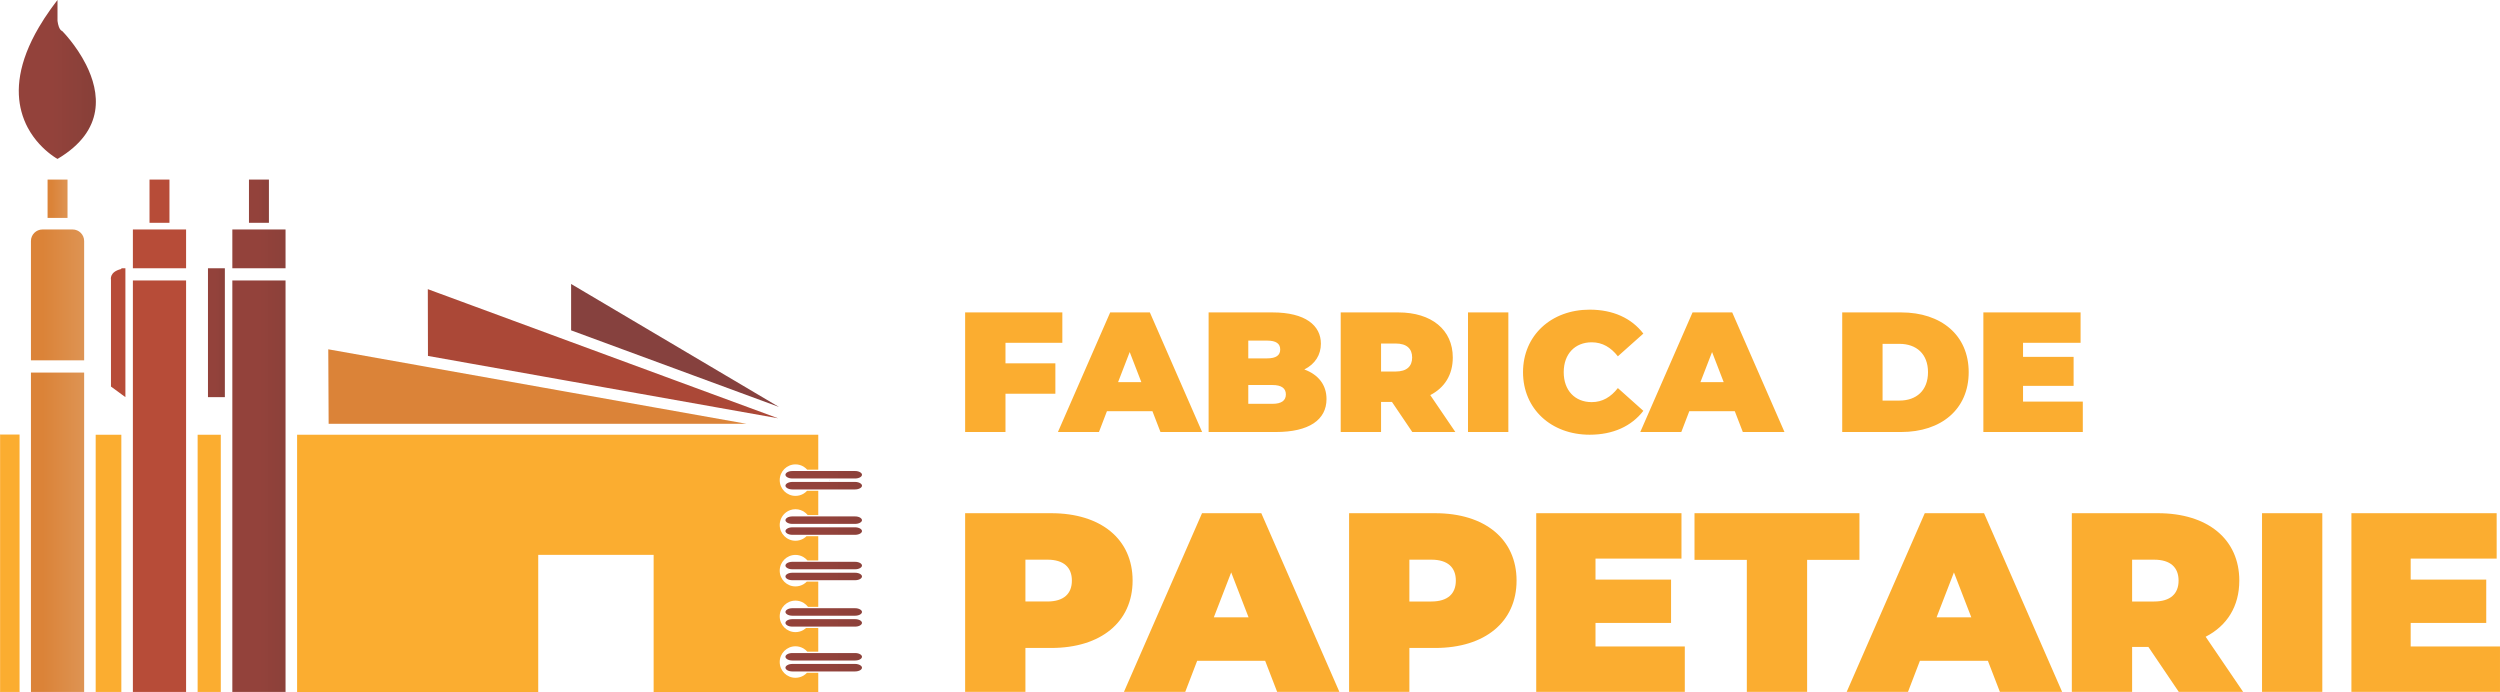 <?xml version="1.0" encoding="UTF-8"?>
<!DOCTYPE svg PUBLIC "-//W3C//DTD SVG 1.1//EN" "http://www.w3.org/Graphics/SVG/1.1/DTD/svg11.dtd">
<!-- Creator: CorelDRAW 2021 (64-Bit) -->
<svg xmlns="http://www.w3.org/2000/svg" xml:space="preserve" width="689.229mm" height="190.891mm" version="1.1" style="shape-rendering:geometricPrecision; text-rendering:geometricPrecision; image-rendering:optimizeQuality; fill-rule:evenodd; clip-rule:evenodd"
viewBox="0 0 2617.339 724.907"
 xmlns:xlink="http://www.w3.org/1999/xlink"
 xmlns:xodm="http://www.corel.com/coreldraw/odm/2003">
 <defs>
  <style type="text/css">
   <![CDATA[
    .str0 {stroke:#FBAD30;stroke-width:0.289;stroke-miterlimit:22.926}
    .fil0 {fill:#FBAD30}
    .fil38 {fill:#FBAD30;fill-rule:nonzero}
    .fil9 {fill:#86413E;fill-rule:nonzero}
    .fil7 {fill:#AB4837;fill-rule:nonzero}
    .fil5 {fill:#DB8338;fill-rule:nonzero}
    .fil12 {fill:url(#id0)}
    .fil34 {fill:url(#id1)}
    .fil6 {fill:url(#id2)}
    .fil30 {fill:url(#id3)}
    .fil36 {fill:url(#id4)}
    .fil1 {fill:url(#id5)}
    .fil2 {fill:url(#id6)}
    .fil3 {fill:url(#id7)}
    .fil4 {fill:url(#id8)}
    .fil8 {fill:url(#id9)}
    .fil29 {fill:url(#id10)}
    .fil27 {fill:url(#id11)}
    .fil31 {fill:url(#id12)}
    .fil32 {fill:url(#id13)}
    .fil28 {fill:url(#id14)}
    .fil15 {fill:url(#id15)}
    .fil14 {fill:url(#id16)}
    .fil19 {fill:url(#id17)}
    .fil22 {fill:url(#id18)}
    .fil16 {fill:url(#id19)}
    .fil20 {fill:url(#id20)}
    .fil18 {fill:url(#id21)}
    .fil21 {fill:url(#id22)}
    .fil17 {fill:url(#id23)}
    .fil13 {fill:url(#id24)}
    .fil23 {fill:url(#id25)}
    .fil35 {fill:url(#id26)}
    .fil10 {fill:url(#id27)}
    .fil11 {fill:url(#id28)}
    .fil25 {fill:url(#id29)}
    .fil37 {fill:url(#id30)}
    .fil33 {fill:url(#id31)}
    .fil24 {fill:url(#id32)}
    .fil26 {fill:url(#id33)}
   ]]>
  </style>
  <linearGradient id="id0" gradientUnits="userSpaceOnUse" x1="106.81" y1="723.516" x2="163.355" y2="723.516">
   <stop offset="0" style="stop-opacity:1; stop-color:#93423B"/>
   <stop offset="0.129" style="stop-opacity:1; stop-color:#93423B"/>
   <stop offset="0.949" style="stop-opacity:1; stop-color:#793D36"/>
   <stop offset="1" style="stop-opacity:1; stop-color:#793D36"/>
  </linearGradient>
  <linearGradient id="id1" gradientUnits="userSpaceOnUse" xlink:href="#id0" x1="264.879" y1="209.474" x2="309.858" y2="209.474">
  </linearGradient>
  <linearGradient id="id2" gradientUnits="userSpaceOnUse" xlink:href="#id0" x1="586.157" y1="276.3" x2="586.157" y2="276.3">
  </linearGradient>
  <linearGradient id="id3" gradientUnits="userSpaceOnUse" x1="160.785" y1="209.474" x2="205.764" y2="209.474">
   <stop offset="0" style="stop-opacity:1; stop-color:#B74C38"/>
   <stop offset="0.451" style="stop-opacity:1; stop-color:#B74C38"/>
   <stop offset="0.929" style="stop-opacity:1; stop-color:#AB4837"/>
   <stop offset="1" style="stop-opacity:1; stop-color:#AB4837"/>
  </linearGradient>
  <linearGradient id="id4" gradientUnits="userSpaceOnUse" xlink:href="#id0" x1="221.185" y1="348.265" x2="258.454" y2="348.265">
  </linearGradient>
  <linearGradient id="id5" gradientUnits="userSpaceOnUse" xlink:href="#id0" x1="867.596" y1="550.027" x2="867.596" y2="550.027">
  </linearGradient>
  <linearGradient id="id6" gradientUnits="userSpaceOnUse" xlink:href="#id0" x1="867.596" y1="645.126" x2="867.596" y2="645.126">
  </linearGradient>
  <linearGradient id="id7" gradientUnits="userSpaceOnUse" xlink:href="#id0" x1="867.596" y1="692.673" x2="867.596" y2="692.673">
  </linearGradient>
  <linearGradient id="id8" gradientUnits="userSpaceOnUse" xlink:href="#id0" x1="867.596" y1="597.576" x2="867.596" y2="597.576">
  </linearGradient>
  <linearGradient id="id9" gradientUnits="userSpaceOnUse" xlink:href="#id0" x1="867.596" y1="502.477" x2="867.596" y2="502.477">
  </linearGradient>
  <linearGradient id="id10" gradientUnits="userSpaceOnUse" xlink:href="#id3" x1="151.789" y1="508.903" x2="271.305" y2="508.903">
  </linearGradient>
  <linearGradient id="id11" gradientUnits="userSpaceOnUse" xlink:href="#id3" x1="151.789" y1="259.594" x2="271.305" y2="259.594">
  </linearGradient>
  <linearGradient id="id12" gradientUnits="userSpaceOnUse" xlink:href="#id0" x1="255.883" y1="508.903" x2="375.397" y2="508.903">
  </linearGradient>
  <linearGradient id="id13" gradientUnits="userSpaceOnUse" xlink:href="#id0" x1="255.883" y1="259.594" x2="375.397" y2="259.594">
  </linearGradient>
  <linearGradient id="id14" gradientUnits="userSpaceOnUse" xlink:href="#id0" x1="151.789" y1="723.516" x2="271.305" y2="723.516">
  </linearGradient>
  <linearGradient id="id15" gradientUnits="userSpaceOnUse" xlink:href="#id0" x1="841.894" y1="651.535" x2="1011.513" y2="651.535">
  </linearGradient>
  <linearGradient id="id16" gradientUnits="userSpaceOnUse" xlink:href="#id0" x1="841.894" y1="687.532" x2="1011.513" y2="687.532">
  </linearGradient>
  <linearGradient id="id17" gradientUnits="userSpaceOnUse" xlink:href="#id0" x1="841.894" y1="555.167" x2="1011.513" y2="555.167">
  </linearGradient>
  <linearGradient id="id18" gradientUnits="userSpaceOnUse" xlink:href="#id0" x1="841.894" y1="496.074" x2="1011.513" y2="496.074">
  </linearGradient>
  <linearGradient id="id19" gradientUnits="userSpaceOnUse" xlink:href="#id0" x1="841.894" y1="639.985" x2="1011.513" y2="639.985">
  </linearGradient>
  <linearGradient id="id20" gradientUnits="userSpaceOnUse" xlink:href="#id0" x1="841.894" y1="543.601" x2="1011.513" y2="543.601">
  </linearGradient>
  <linearGradient id="id21" gradientUnits="userSpaceOnUse" xlink:href="#id0" x1="841.894" y1="591.139" x2="1011.513" y2="591.139">
  </linearGradient>
  <linearGradient id="id22" gradientUnits="userSpaceOnUse" xlink:href="#id0" x1="841.894" y1="507.618" x2="1011.513" y2="507.618">
  </linearGradient>
  <linearGradient id="id23" gradientUnits="userSpaceOnUse" xlink:href="#id0" x1="841.894" y1="602.717" x2="1011.513" y2="602.717">
  </linearGradient>
  <linearGradient id="id24" gradientUnits="userSpaceOnUse" xlink:href="#id0" x1="841.894" y1="697.813" x2="1011.513" y2="697.813">
  </linearGradient>
  <linearGradient id="id25" gradientUnits="userSpaceOnUse" x1="54.12" y1="206.904" x2="99.099" y2="206.904">
   <stop offset="0" style="stop-opacity:1; stop-color:#DB8338"/>
   <stop offset="0.502" style="stop-opacity:1; stop-color:#DE9A5E"/>
   <stop offset="1" style="stop-opacity:1; stop-color:#DB8338"/>
  </linearGradient>
  <linearGradient id="id26" gradientUnits="userSpaceOnUse" xlink:href="#id3" x1="122.117" y1="348.265" x2="147.184" y2="348.265">
  </linearGradient>
  <linearGradient id="id27" gradientUnits="userSpaceOnUse" xlink:href="#id0" x1="4.002" y1="723.516" x2="47.694" y2="723.516">
  </linearGradient>
  <linearGradient id="id28" gradientUnits="userSpaceOnUse" xlink:href="#id0" x1="212.189" y1="723.516" x2="263.594" y2="723.516">
  </linearGradient>
  <linearGradient id="id29" gradientUnits="userSpaceOnUse" xlink:href="#id0" x1="45.124" y1="723.516" x2="163.355" y2="723.516">
  </linearGradient>
  <linearGradient id="id30" gradientUnits="userSpaceOnUse" xlink:href="#id0" x1="38.555" y1="82.248" x2="163.989" y2="82.248">
  </linearGradient>
  <linearGradient id="id31" gradientUnits="userSpaceOnUse" xlink:href="#id0" x1="255.883" y1="723.516" x2="375.397" y2="723.516">
  </linearGradient>
  <linearGradient id="id32" gradientUnits="userSpaceOnUse" xlink:href="#id25" x1="45.124" y1="308.428" x2="163.355" y2="308.428">
  </linearGradient>
  <linearGradient id="id33" gradientUnits="userSpaceOnUse" xlink:href="#id25" x1="45.124" y1="556.452" x2="163.355" y2="556.452">
  </linearGradient>
 </defs>
 <g id="Layer_x0020_1">
  <g id="_2814631687520">
   <path class="fil0" d="M856.662 724.753l0 -0.325 0 -0.006 0 -20.034 -0.008 0 -1.176 0 -2.998 0 -0.293 0 -0.02 0 -0.261 0 -5.457 0 -1.63 0c-0.988,1.052 -2.112,1.971 -3.347,2.734 -0.221,0.139 -0.442,0.285 -0.676,0.412 -0.008,0.002 -0.022,0.012 -0.032,0.02 -0.008,0.002 -0.02,0.01 -0.034,0.016 -2.349,1.293 -5.047,2.024 -7.92,2.024 -9.114,0 -16.491,-7.376 -16.491,-16.511 0,-9.098 7.378,-16.472 16.491,-16.472 2.873,0 5.571,0.731 7.92,2.022 0.014,0.008 0.026,0.012 0.034,0.02 0.01,0.002 0.024,0.01 0.032,0.018 0.233,0.128 0.455,0.269 0.676,0.409 1.408,0.87 2.67,1.942 3.756,3.178l1.221 0 5.457 0 0.261 0 0.02 0 0.293 0 2.998 0 1.176 0 0.008 0 0 -24.806 -0.008 0 -1.176 0 -2.998 0 -0.293 0 -0.02 0 -0.261 0 -5.457 0 -2.528 0c-0.751,0.693 -1.57,1.315 -2.449,1.855 -0.221,0.14 -0.442,0.283 -0.676,0.412 -0.008,0.004 -0.022,0.012 -0.032,0.016 -0.008,0.008 -0.02,0.016 -0.034,0.024 -2.349,1.291 -5.047,2.026 -7.92,2.026 -9.114,0 -16.491,-7.38 -16.491,-16.511 0,-9.106 7.378,-16.481 16.491,-16.481 2.873,0 5.571,0.737 7.92,2.022 0.014,0.008 0.026,0.016 0.034,0.024 0.01,0.008 0.024,0.012 0.032,0.016 0.233,0.132 0.455,0.273 0.676,0.412 1.729,1.072 3.24,2.445 4.471,4.061l0.506 0 5.457 0 0.261 0 0.02 0 0.293 0 2.998 0 1.176 0 0.008 0 0 -26.456 -0.008 0 -1.176 0 -2.998 0 -0.293 0 -0.02 0 -0.261 0 -5.457 0 -1.755 0c-0.958,0.992 -2.042,1.859 -3.222,2.586 -0.221,0.139 -0.442,0.281 -0.676,0.412 -0.008,0.004 -0.022,0.012 -0.032,0.016 -0.008,0.008 -0.02,0.016 -0.034,0.02 -2.349,1.289 -5.047,2.028 -7.92,2.028 -9.114,0 -16.491,-7.378 -16.491,-16.479 0,-9.135 7.378,-16.51 16.491,-16.51 2.873,0 5.571,0.736 7.92,2.024 0.014,0.008 0.026,0.016 0.034,0.02 0.01,0.004 0.024,0.012 0.032,0.02 0.233,0.126 0.455,0.269 0.676,0.409 1.461,0.905 2.77,2.024 3.881,3.323l1.096 0 5.457 0 0.261 0 0.02 0 0.293 0 2.998 0 1.176 0 0.008 0 0 -25.392 -0.008 0 -1.176 0 -2.998 0 -0.293 0 -0.02 0 -0.261 0 -5.457 0 -2.056 0c-0.879,0.871 -1.859,1.632 -2.921,2.283 -0.221,0.144 -0.442,0.285 -0.676,0.412 -0.008,0.008 -0.022,0.016 -0.032,0.018 -0.008,0.008 -0.02,0.016 -0.034,0.022 -2.349,1.293 -5.047,2.032 -7.92,2.032 -9.114,0 -16.491,-7.41 -16.491,-16.511 0,-2.401 0.522,-4.68 1.446,-6.742 0,-0.004 0.006,-0.004 0.006,-0.008 0.026,-0.06 0.06,-0.117 0.086,-0.177 0,-0.008 0.004,-0.016 0.008,-0.02 1.873,-4.019 5.304,-7.159 9.524,-8.633 1.697,-0.594 3.519,-0.931 5.422,-0.931 1.899,0 3.72,0.337 5.421,0.931 0.865,0.305 1.704,0.663 2.498,1.104 0.018,0.004 0.026,0.016 0.036,0.024 0.014,0.004 0.022,0.012 0.03,0.012 0.233,0.129 0.455,0.273 0.671,0.411 0.004,0 0.004,0.004 0.004,0.004 1.58,0.978 2.989,2.206 4.15,3.644l0.827 0 5.691 0 0.028 0 0.02 0 0.293 0 2.998 0 1.184 0 0 -5.198 0 -20.195 -1.184 0 -2.998 0 -0.293 0 -0.02 0 -0.028 0 -5.691 0 -1.522 0c-1.014,1.1 -2.176,2.058 -3.455,2.849 0,0 0,0 -0.004,0 -0.217,0.137 -0.438,0.281 -0.671,0.406 -0.008,0.004 -0.016,0.014 -0.03,0.02 -0.01,0.004 -0.018,0.012 -0.036,0.02 -2.349,1.289 -5.047,2.023 -7.92,2.023 -9.114,0 -16.491,-7.376 -16.491,-16.472 0,-9.105 7.378,-16.513 16.491,-16.513 2.873,0 5.571,0.737 7.92,2.031 0.018,0.008 0.026,0.016 0.036,0.024 0.014,0.008 0.022,0.012 0.03,0.016 0.233,0.131 0.455,0.273 0.671,0.412 0.004,0 0.004,0 0.004,0 1.357,0.843 2.58,1.871 3.636,3.058l1.341 0 5.691 0 0.028 0 0.02 0 0.293 0 2.998 0 1.184 0 0 -36.549 -1.184 0 -2.998 0 -0.293 0 -0.02 0 -0.028 0 -5.691 0 -4.977 0 -0.004 0 -0.671 0 -0.03 0 -0.036 0 -242.816 0 -5.72 0 -5.718 0 -16.936 0 -121.309 0 -0.49 0 -5.228 0 -5.716 0 -0.765 0 -64.577 0 -23.947 0 -0.409 0 -0.01 0 -0.283 0 -2.678 0 -0.008 0 -0.052 0 -0.925 0 -4.742 0 -5.7 0 -0.004 0 -0.012 0 -0.891 0 -20.753 0 0 192.072 0 28.31 0 0.032 0 48.852 0 0.317 20.753 0 0 0.012 0 0.099 0 0.008 0 0.022 11.349 0 0 0.024 498.327 0 0 -0.024 11.008 0 0 -0.038 4.174 0 0.008 -0.092zm-293.176 -0.358l0 -143.471 22.988 0 5.718 0 5.721 0 86.396 0 0 143.471 0 0.026 0 0.331 -86.396 0 -11.439 0 -22.988 0 0 -0.357zm-229.174 0.358l0.004 0 0 0.099 -0.004 0 0 -0.099z"/>
   <polygon class="fil1" points="868.096,550.639 868.1,550.639 868.108,550.639 868.136,550.639 868.136,549.905 868.108,549.905 868.1,549.905 868.096,549.905 "/>
   <polygon class="fil2" points="868.136,646.042 868.108,646.042 868.1,646.042 868.096,646.042 868.096,646.773 868.1,646.773 868.108,646.773 868.136,646.773 "/>
   <polygon class="fil3" points="868.136,692.938 868.108,692.938 868.1,692.938 868.096,692.938 868.096,693.673 868.1,693.673 868.108,693.673 868.136,693.673 "/>
   <polygon class="fil4" points="868.136,597.421 868.108,597.421 868.1,597.421 868.096,597.421 868.096,598.194 868.1,598.194 868.108,598.194 868.136,598.194 "/>
   <polygon class="fil5" points="344.078,443.709 346.808,443.709 347.089,443.709 347.101,443.709 347.509,443.709 371.455,443.709 436.029,443.709 436.768,443.709 442.487,443.709 447.741,443.709 448.203,443.709 569.536,443.709 586.135,443.709 586.476,443.709 592.194,443.709 597.916,443.709 781.611,443.709 683.045,426.149 597.916,410.987 597.239,410.863 592.194,409.967 586.476,408.949 586.135,408.887 569.536,405.93 448.07,384.294 447.741,384.236 442.347,383.274 436.635,382.254 436.029,382.146 371.455,370.644 347.509,366.378 347.101,366.307 347.089,366.305 346.808,366.253 344.307,365.808 343.71,365.701 343.682,365.699 343.682,365.709 344.062,443.709 "/>
   <polygon class="fil6" points="586.488,277.231 586.488,277.237 586.496,277.239 "/>
   <polygon class="fil7" points="447.922,317.813 447.962,335.306 447.962,335.464 447.962,335.868 447.962,335.876 447.962,335.88 447.994,349.779 447.996,351.802 448.03,365.358 448.032,366.133 448.043,372.645 448.067,372.648 448.087,372.653 569.54,394.284 586.139,397.245 586.476,397.303 592.192,398.321 597.237,399.219 597.912,399.341 668.024,411.83 748.437,426.149 814.221,437.869 814.647,437.942 814.643,437.942 814.619,437.936 782.659,426.149 727.743,405.904 659.833,380.867 619.867,366.133 617.761,365.358 597.912,358.042 597.237,357.793 592.192,355.932 586.476,353.822 586.139,353.696 580.995,351.802 569.54,347.58 537.819,335.882 537.803,335.88 537.795,335.876 537.157,335.641 536.731,335.484 536.687,335.468 536.248,335.306 496.087,320.499 495.462,320.272 495.462,320.265 461.54,307.763 457.105,306.129 447.906,302.734 447.898,302.734 447.89,302.73 447.918,315.982 "/>
   <polygon class="fil8" points="868.104,503.125 868.248,503.125 868.248,502.386 868.112,502.386 868.112,502.382 868.096,502.382 868.096,503.117 868.104,503.117 "/>
   <polygon class="fil9" points="650.835,365.356 652.942,366.133 726.129,393.109 773.464,410.555 815.556,426.068 714.404,366.223 714.255,366.133 712.941,365.356 711.24,364.346 690.03,351.802 663.129,335.882 663.117,335.878 663.117,335.878 663.051,335.84 662.441,335.476 662.425,335.468 662.2,335.332 662.2,335.332 662.172,335.316 662.149,335.306 644.434,324.824 613.041,306.251 597.922,297.305 597.914,297.301 597.914,297.297 597.914,335.306 597.914,335.316 597.914,335.332 597.914,335.332 597.914,335.468 597.914,335.876 597.914,335.878 597.914,335.878 597.914,335.882 597.914,345.826 597.914,345.85 614.061,351.802 "/>
   <polygon class="fil10" points="20.302,724.422 0.148,724.422 0.148,724.741 20.302,724.741 "/>
   <polygon class="fil11" points="231.163,724.422 206.893,724.422 206.893,724.741 231.163,724.741 "/>
   <polygon class="fil12" points="127.017,724.741 127.017,724.422 100.175,724.422 100.175,724.741 "/>
   <polygon class="fil0" points="206.905,724.413 231.163,724.413 231.163,647.23 231.163,455.157 206.905,455.157 "/>
   <polygon class="fil0 str0" points="0.145,724.413 20.304,724.413 20.304,455.157 0.145,455.157 0.145,647.23 "/>
   <polygon class="fil0" points="100.171,724.413 127.035,724.413 127.035,647.23 127.035,455.157 100.171,455.157 "/>
   <path class="fil13" d="M895.329 695.102l-0.098 0 -27.095 0 -0.028 0 -0.008 0 -0.004 0 -0.486 0 -0.693 0 -4.34 0 -0.203 0 -1.173 0 -4.101 0 -0.438 0 -0.008 0 -1.176 0 -2.998 0 -0.293 0 -0.02 0 -0.261 0 -2.736 0 -2.722 0 -4.977 0 -0.676 0 -0.032 0 -0.034 0 -11.201 0 -0.096 0c-2.042,0.016 -3.875,0.526 -5.15,1.283 -1.309,0.773 -1.975,1.727 -1.969,2.642 -0.006,0.919 0.655,1.907 1.969,2.682 1.291,0.733 3.166,1.247 5.246,1.247l11.201 0 0.034 0 0.032 0 0.676 0 4.547 0 0.43 0 5.457 0 0.261 0 0.02 0 0.293 0 2.998 0 1.176 0 0.008 0 0.438 0 4.101 0 1.173 0 0.203 0 4.34 0 0.693 0 0.486 0 0.004 0 0.008 0 0.028 0 27.095 0c2.07,0 3.941,-0.514 5.242,-1.247 1.315,-0.775 1.977,-1.764 1.969,-2.682 0.008,-0.914 -0.654,-1.869 -1.969,-2.642 -1.285,-0.757 -3.114,-1.267 -5.144,-1.283z"/>
   <path class="fil14" d="M829.433 691.505l0.096 0 11.201 0 0.034 0 0.032 0 0.676 0 4.977 0 2.782 0 2.676 0 0.261 0 0.02 0 0.293 0 2.998 0 1.176 0 0.008 0 0.438 0 4.101 0 1.173 0 0.203 0 4.34 0 0.693 0 0.486 0 0.004 0 0.008 0 0.028 0 27.095 0 0.098 0c2.03,-0.016 3.865,-0.488 5.144,-1.247 1.315,-0.771 1.977,-1.724 1.969,-2.678 0.008,-0.919 -0.654,-1.871 -1.969,-2.64 -1.305,-0.775 -3.172,-1.249 -5.242,-1.249l-27.095 0 -0.028 0 -0.008 0 -0.004 0 -0.486 0 -0.693 0 -4.34 0 -0.203 0 -1.173 0 -4.101 0 -0.438 0 -0.008 0 -1.176 0 -2.998 0 -0.293 0 -0.02 0 -0.261 0 -5.457 0 -0.096 0 -4.881 0 -0.676 0 -0.032 0 -0.034 0 -11.201 0c-2.08,0 -3.951,0.474 -5.246,1.249 -1.309,0.769 -1.975,1.721 -1.969,2.64 -0.006,0.954 0.655,1.907 1.969,2.678 1.271,0.759 3.108,1.231 5.15,1.247z"/>
   <path class="fil15" d="M868.136 648.206l-0.028 0 -0.008 0 -0.004 0 -0.486 0 -0.693 0 -4.34 0 -0.203 0 -1.173 0 -4.101 0 -0.438 0 -0.008 0 -1.176 0 -2.998 0 -0.293 0 -0.02 0 -0.261 0 -2.873 0 -2.584 0 -4.977 0 -0.676 0 -0.032 0 -0.034 0 -11.201 0c-2.08,0 -3.951,0.514 -5.246,1.247 -1.309,0.771 -1.975,1.763 -1.969,2.678 -0.006,0.918 0.655,1.873 1.969,2.644 1.291,0.771 3.166,1.285 5.246,1.249l11.201 0 0.034 0 0.032 0 0.676 0 3.845 0 1.132 0 5.457 0 0.261 0 0.02 0 0.293 0 2.998 0 1.176 0 0.008 0 0.438 0 4.101 0 1.173 0 0.203 0 4.34 0 0.693 0 0.486 0 0.004 0 0.008 0 0.028 0 27.095 0c2.07,0.036 3.941,-0.478 5.242,-1.249 1.315,-0.771 1.977,-1.726 1.969,-2.644 0.008,-0.915 -0.654,-1.907 -1.969,-2.678 -1.305,-0.733 -3.172,-1.247 -5.242,-1.247l-27.095 0z"/>
   <path class="fil16" d="M829.433 644.609l0.096 0 11.201 0 0.034 0 0.032 0 0.676 0 4.977 0 2.825 0 2.632 0 0.261 0 0.02 0 0.293 0 2.998 0 1.176 0 0.008 0 0.438 0 4.101 0 1.173 0 0.203 0 4.34 0 0.693 0 0.486 0 0.004 0 0.008 0 0.028 0 27.095 0 0.098 0c2.03,-0.016 3.865,-0.52 5.144,-1.247 1.315,-0.769 1.977,-1.759 1.969,-2.678 0.008,-0.916 -0.654,-1.871 -1.969,-2.64 -1.305,-0.773 -3.172,-1.285 -5.242,-1.285l-27.095 0 -0.028 0 -0.008 0 -0.004 0 -0.486 0 -0.693 0 -4.34 0 -0.203 0 -1.173 0 -4.101 0 -0.438 0 -0.008 0 -1.176 0 -2.998 0 -0.293 0 -0.02 0 -0.261 0 -4.991 0 -0.466 0 -4.977 0 -0.676 0 -0.032 0 -0.034 0 -11.201 0c-2.08,0 -3.951,0.512 -5.246,1.285 -1.309,0.769 -1.975,1.724 -1.969,2.64 -0.006,0.919 0.655,1.909 1.969,2.678 1.271,0.727 3.108,1.231 5.15,1.247z"/>
   <path class="fil17" d="M829.433 607.439l0.096 0 11.201 0 0.034 0 0.032 0 0.676 0 4.443 0 0.534 0 5.457 0 0.261 0 0.02 0 0.293 0 2.998 0 1.176 0 0.008 0 0.438 0 4.101 0 1.173 0 0.203 0 4.34 0 0.693 0 0.486 0 0.004 0 0.008 0 0.028 0 27.095 0 0.098 0c2.03,-0.014 3.865,-0.492 5.144,-1.245 1.315,-0.773 1.977,-1.732 1.969,-2.684 0.008,-0.914 -0.654,-1.867 -1.969,-2.644 -1.305,-0.767 -3.172,-1.245 -5.242,-1.245l-27.095 0 -0.028 0 -0.008 0 -0.004 0 -0.486 0 -0.693 0 -4.34 0 -0.203 0 -1.173 0 -4.101 0 -0.438 0 -0.008 0 -1.176 0 -2.998 0 -0.293 0 -0.02 0 -0.261 0 -2.754 0 -2.704 0 -4.977 0 -0.676 0 -0.032 0 -0.034 0 -11.201 0c-2.08,0 -3.951,0.478 -5.246,1.245 -1.309,0.777 -1.975,1.729 -1.969,2.644 -0.006,0.952 0.655,1.911 1.969,2.684 1.271,0.753 3.108,1.231 5.15,1.245z"/>
   <path class="fil18" d="M868.136 588.176l-0.028 0 -0.008 0 -0.004 0 -0.486 0 -0.693 0 -4.34 0 -0.203 0 -1.173 0 -4.101 0 -0.438 0 -0.008 0 -1.176 0 -2.998 0 -0.293 0 -0.02 0 -0.261 0 -5.449 0 -0.008 0 -4.977 0 -0.676 0 -0.032 0 -0.034 0 -11.201 0c-2.08,0 -3.951,0.514 -5.246,1.245 -1.309,0.771 -1.975,1.761 -1.969,2.68 -0.006,0.916 0.655,1.871 1.969,2.642 1.291,0.771 3.166,1.281 5.246,1.245l11.201 0 0.034 0 0.032 0 0.676 0 4.977 0 2.787 0 2.67 0 0.261 0 0.02 0 0.293 0 2.998 0 1.176 0 0.008 0 0.438 0 4.101 0 1.173 0 0.203 0 4.34 0 0.693 0 0.486 0 0.004 0 0.008 0 0.028 0 27.095 0c2.07,0.036 3.941,-0.474 5.242,-1.245 1.315,-0.771 1.977,-1.726 1.969,-2.642 0.008,-0.919 -0.654,-1.909 -1.969,-2.68 -1.305,-0.731 -3.172,-1.245 -5.242,-1.245l-27.095 0z"/>
   <path class="fil19" d="M895.329 552.067l-0.098 0 -27.095 0 -0.028 0 -0.008 0 -0.004 0 -0.486 0 -0.693 0 -4.34 0 -0.203 0 -1.173 0 -4.101 0 -0.438 0 -0.008 0 -1.176 0 -2.998 0 -0.293 0 -0.02 0 -0.261 0 -2.801 0 -2.656 0 -4.977 0 -0.676 0 -0.032 0 -0.034 0 -11.201 0 -0.096 0c-2.042,0.016 -3.875,0.526 -5.15,1.285 -1.309,0.767 -1.975,1.721 -1.969,2.644 -0.006,0.913 0.655,1.907 1.969,2.674 1.291,0.737 3.166,1.249 5.246,1.249l11.201 0 0.034 0 0.032 0 0.676 0 4.206 0 0.771 0 5.457 0 0.261 0 0.02 0 0.293 0 2.998 0 1.176 0 0.008 0 0.438 0 4.101 0 1.173 0 0.203 0 4.34 0 0.693 0 0.486 0 0.004 0 0.008 0 0.028 0 27.095 0c2.07,0 3.941,-0.512 5.242,-1.249 1.315,-0.767 1.977,-1.761 1.969,-2.674 0.008,-0.922 -0.654,-1.877 -1.969,-2.644 -1.285,-0.759 -3.114,-1.27 -5.144,-1.285z"/>
   <path class="fil20" d="M829.433 548.473l0.096 0 11.201 0 0.034 0 0.032 0 0.676 0 4.977 0 2.801 0 2.656 0 0.261 0 0.02 0 0.293 0 2.998 0 1.176 0 0.008 0 0.438 0 4.101 0 1.173 0 0.203 0 4.34 0 0.693 0 0.486 0 0.004 0 0.008 0 0.028 0 27.095 0 0.098 0c2.03,-0.014 3.865,-0.49 5.144,-1.249 1.315,-0.769 1.977,-1.726 1.969,-2.644 0.002,-0.586 -0.277,-1.167 -0.777,-1.713 -0.046,-0.048 -0.085,-0.098 -0.137,-0.149 -0.012,-0.008 -0.02,-0.02 -0.028,-0.028 -0.285,-0.273 -0.61,-0.542 -1.026,-0.787 -1.305,-0.769 -3.172,-1.247 -5.242,-1.247l-26.991 0 -0.128 0 -0.016 0 -0.016 0 -0.47 0 -0.693 0 -4.34 0 -0.203 0 -1.173 0 -3.937 0 -0.574 0 -0.012 0 -0.016 0 -1.184 0 -2.998 0 -0.293 0 -0.02 0 -0.028 0 -5.483 0 -0.207 0 -4.977 0 -0.004 0 -0.671 0 -0.03 0 -0.036 0 -11.201 0c-2.08,0 -3.951,0.478 -5.246,1.247 -0.403,0.237 -0.719,0.494 -1,0.759 -0.004,0.004 -0.012,0.012 -0.016,0.02 -0.064,0.06 -0.114,0.118 -0.174,0.177 0,0.004 0,0.004 0,0.008 -0.5,0.546 -0.785,1.128 -0.779,1.713 -0.006,0.919 0.655,1.875 1.969,2.644 1.271,0.759 3.108,1.235 5.15,1.249z"/>
   <path class="fil21" d="M895.329 504.546l-0.098 0 -26.991 0 -0.128 0 -0.016 0 -0.04 0 -0.446 0 -0.693 0 -4.34 0 -0.203 0 -1.173 0 -3.937 0 -0.574 0 -0.012 0 -0.016 0 -1.184 0 -2.998 0 -0.293 0 -0.02 0 -0.028 0 -2.945 0 -2.746 0 -4.977 0 -0.004 0 -0.671 0 -0.03 0 -0.036 0 -11.201 0 -0.096 0c-2.042,0.016 -3.875,0.53 -5.15,1.285 -1.309,0.773 -1.975,1.727 -1.969,2.644 -0.006,0.914 0.655,1.873 1.969,2.644 1.291,0.767 3.166,1.285 5.246,1.285l11.201 0 0.036 0 0.03 0 0.671 0 0.004 0 4.633 0 0.344 0 5.691 0 0.028 0 0.02 0 0.293 0 2.998 0 1.184 0 0.016 0 0.012 0 0.574 0 3.937 0 1.173 0 0.203 0 4.34 0 0.693 0 0.446 0 0.04 0 0.016 0 0.128 0 26.991 0c2.07,0 3.941,-0.518 5.242,-1.285 1.315,-0.771 1.977,-1.729 1.969,-2.644 0.008,-0.917 -0.654,-1.871 -1.969,-2.644 -1.285,-0.755 -3.114,-1.269 -5.144,-1.285z"/>
   <path class="fil22" d="M829.433 500.949l0.096 0 11.201 0 0.036 0 0.03 0 0.671 0 0.004 0 4.977 0 2.771 0 2.919 0 0.028 0 0.02 0 0.293 0 2.998 0 1.184 0 0.016 0 0.012 0 0.574 0 3.937 0 1.173 0 0.203 0 4.34 0 0.693 0 0.446 0 0.04 0 0.016 0 0.128 0 26.991 0 0.098 0c2.03,-0.016 3.865,-0.522 5.144,-1.247 1.315,-0.767 1.977,-1.721 1.969,-2.674 0.008,-0.922 -0.654,-1.873 -1.969,-2.642 -1.257,-0.745 -3.041,-1.251 -5.025,-1.251 -0.07,0 -0.145,0 -0.217,0.004l-26.991 0 -0.128 0 -0.016 0 -0.04 0 -0.446 0 -0.693 0 -4.34 0 -0.203 0 -1.173 0 -3.937 0 -0.574 0 -0.012 0 -0.016 0 -1.184 0 -2.998 0 -0.293 0 -0.02 0 -0.028 0 -5.691 0 -0.197 0 -4.78 0 -0.004 0 -0.671 0 -0.03 0 -0.036 0 -11.201 0c-2.08,-0.04 -3.951,0.474 -5.246,1.247 -1.309,0.769 -1.975,1.72 -1.969,2.642 -0.006,0.952 0.655,1.907 1.969,2.674 1.271,0.725 3.108,1.232 5.15,1.247z"/>
   <polygon class="fil23" points="49.806,228.129 70.691,228.129 70.691,188.008 49.806,188.008 "/>
   <path class="fil24" d="M88.093 377.269l0 -41.841 0 -0.107 0 -41.692 0 -12.776 0 -6.087 0 -22.455c0,-6.643 -5.441,-12.07 -12.08,-12.07l-31.54 0c-6.643,0 -12.084,5.427 -12.084,12.07l0 22.455 0 6.087 0 12.776 0 41.692 0 0.107 0 41.841 17.418 0 0.305 0 20.239 0 0.341 0 17.402 0z"/>
   <polygon class="fil25" points="88.081,724.741 88.081,724.422 32.392,724.422 32.392,724.741 "/>
   <polygon class="fil26" points="88.093,724.413 88.093,390.062 32.388,390.062 32.388,443.71 32.388,449.176 32.388,455.157 32.388,647.23 32.388,724.413 "/>
   <polygon class="fil27" points="139.117,280.853 194.817,280.853 194.817,240.241 157.686,240.241 139.117,240.241 139.117,274.766 "/>
   <polygon class="fil28" points="194.829,724.741 194.829,724.422 139.115,724.422 139.115,724.741 "/>
   <polygon class="fil29" points="139.117,724.413 194.817,724.413 194.817,647.23 194.817,455.157 194.817,449.176 194.817,443.71 194.817,335.428 194.817,335.32 194.817,293.629 139.117,293.629 139.117,335.32 139.117,335.428 139.117,443.71 139.117,449.176 139.117,455.157 "/>
   <polygon class="fil30" points="177.415,233.264 177.415,228.129 177.415,188.004 157.686,188.004 156.531,188.004 156.531,228.129 156.531,233.264 157.686,233.264 "/>
   <path class="fil31" d="M298.946 724.422l0 -36.274 0 -0.047 0 -232.946 0 -5.981 0 -5.465 0 -108.283 0 -0.107 0 -41.692 -55.703 0 0 41.692 0 0.107 0 108.283 0 5.465 0 5.981 0 192.073 0 77.183 10.968 0c-0.004,0.004 -0.012,0.01 -0.016,0.012l44.75 0z"/>
   <polygon class="fil32" points="243.243,280.853 298.946,280.853 298.946,240.241 243.243,240.241 "/>
   <polygon class="fil33" points="298.946,724.741 298.946,724.422 243.259,724.422 243.259,724.741 "/>
   <polygon class="fil34" points="281.544,233.264 281.544,228.129 281.544,188.004 260.649,188.004 260.649,228.129 260.649,233.264 "/>
   <path class="fil35" d="M127.035 280.859l0 0.749c-12.931,3.019 -10.859,11.323 -10.859,11.323l0 42.389 0 0.107 0 69.273 10.859 7.966 4.248 3.118 0 -80.357 0 -0.107 0 -54.461 -4.248 0z"/>
   <polygon class="fil36" points="217.73,415.784 231.163,415.784 235.413,415.784 235.413,335.428 235.413,335.32 235.413,293.629 235.413,280.859 231.163,280.859 217.73,280.859 217.73,335.32 217.73,335.428 "/>
   <path class="fil37" d="M59.959 0.333c-0.032,0.036 -0.063,0.072 -0.09,0.145 -0.06,0.032 -0.115,0.107 -0.167,0.183 -0.032,0.036 -0.068,0.11 -0.096,0.145 -0.056,0.072 -0.108,0.112 -0.158,0.185 -0.04,0.072 -0.068,0.108 -0.107,0.148 -0.056,0.072 -0.094,0.111 -0.153,0.181 -0.032,0.076 -0.064,0.112 -0.096,0.147 -0.056,0.076 -0.104,0.11 -0.155,0.182 -0.038,0.076 -0.07,0.112 -0.11,0.145 -0.048,0.076 -0.095,0.147 -0.139,0.187 -0.036,0.036 -0.074,0.106 -0.109,0.147 -0.048,0.07 -0.092,0.11 -0.144,0.182 -0.032,0.038 -0.078,0.109 -0.114,0.149 -0.044,0.072 -0.104,0.147 -0.145,0.217 -0.034,0.04 -0.066,0.076 -0.094,0.112 -0.054,0.072 -0.109,0.145 -0.165,0.217 -0.026,0.04 -0.06,0.076 -0.086,0.112 -0.064,0.076 -0.131,0.185 -0.195,0.257 -0.02,0.036 -0.036,0.036 -0.052,0.076 -0.085,0.109 -0.161,0.221 -0.249,0.331 -0.006,0 -0.014,0 -0.022,0.036 -0.076,0.072 -0.152,0.183 -0.227,0.291 -0.016,0 -0.032,0.038 -0.048,0.074 -0.07,0.072 -0.122,0.145 -0.193,0.257 -0.028,0.036 -0.06,0.076 -0.094,0.112 -0.05,0.076 -0.099,0.145 -0.151,0.221 -0.028,0.036 -0.064,0.072 -0.1,0.112 -0.04,0.072 -0.098,0.145 -0.141,0.182 -0.036,0.074 -0.06,0.109 -0.092,0.145 -0.06,0.072 -0.111,0.147 -0.161,0.219 -0.028,0.036 -0.052,0.036 -0.076,0.074 -0.016,0.036 -0.02,0.036 -0.036,0.072 -0.004,0.008 -0.012,0.02 -0.016,0.024 -0.04,0.04 -0.082,0.099 -0.118,0.161 -0.02,0 -0.058,0.076 -0.076,0.076 -0.056,0.112 -0.112,0.183 -0.172,0.257 -0.022,0.036 -0.052,0.036 -0.074,0.072 -0.056,0.076 -0.12,0.185 -0.175,0.257 -0.014,0.036 -0.038,0.036 -0.064,0.072 -0.066,0.111 -0.137,0.181 -0.205,0.293 -0.016,0 -0.02,0.04 -0.028,0.04 -0.331,0.438 -0.647,0.876 -0.973,1.321l-0.004 0c-0.076,0.11 -0.155,0.221 -0.229,0.329 -0.012,0.04 -0.028,0.04 -0.036,0.074 -0.072,0.076 -0.131,0.147 -0.199,0.259 -0.01,0 -0.03,0.034 -0.044,0.034 -0.066,0.108 -0.126,0.183 -0.191,0.293 -0.018,0 -0.028,0.036 -0.044,0.036 -0.072,0.112 -0.128,0.187 -0.199,0.297 -0.008,0 -0.024,0.036 -0.032,0.036 -0.062,0.112 -0.133,0.183 -0.201,0.293 -0.012,0 -0.024,0.04 -0.04,0.04 -4.503,6.304 -8.468,12.421 -11.94,18.322 -0.008,0.008 -0.012,0.016 -0.016,0.024 -22.262,37.753 -24.278,67.007 -18.462,88.695 1.674,6.238 3.979,11.875 6.659,16.878 7.201,13.439 16.982,22.499 23.638,27.587l0.018 0c0.008,0.04 0.022,0.04 0.032,0.04 2.261,1.733 4.138,2.994 5.449,3.821 0.052,0.032 0.114,0.072 0.166,0.104l0.004 0c1.128,0.705 1.797,1.064 1.797,1.064 50.689,-29.94 44.224,-70.187 29.878,-98.701 -10.38,-20.61 -24.873,-35.087 -24.873,-35.087 -1.566,-0.625 -2.714,-2.236 -3.549,-4.401 -0.004,-0.008 -0.004,-0.016 -0.008,-0.024 -0.681,-1.791 -1.14,-3.975 -1.456,-6.31l0 -14.184 0 -7.665c-0.084,0.111 -0.174,0.221 -0.253,0.333z"/>
  </g>
  <g id="_2491286418320">
   <path class="fil38" d="M1112.207 358.873l0 -31.797 -101.777 0 0 125.207 42.244 0 0 -40.062 52.231 0 0 -31.845 -52.231 0 0 -21.503 59.534 0zm102.732 93.41l43.612 0 -54.718 -125.207 -41.532 0 -54.716 125.207 42.953 0 8.366 -21.807 47.617 0 8.418 21.807zm-44.371 -52.234l12.17 -31.49 12.172 31.49 -24.342 0zm194.983 -13.236c11.411,-5.728 17.342,-15.414 17.342,-27.027 0,-18.966 -16.127,-32.71 -50.66,-32.71l-66.888 0 0 125.207 70.488 0c34.535,0 52.943,-12.678 52.943,-34.533 0,-14.86 -8.571,-25.561 -23.226,-30.937zm-38.998 -30.223c9.484,0 13.744,3.196 13.744,9.281 0,6.085 -4.26,9.33 -13.744,9.33l-19.675 0 0 -18.611 19.675 0zm5.681 66.178l-25.356 0 0 -19.675 25.356 0c9.332,0 13.995,3.397 13.995,9.837 0,6.442 -4.663,9.839 -13.995,9.839zm146.352 29.514l45.083 0 -26.268 -38.643c15.009,-7.707 23.581,-21.297 23.581,-39.351 0,-29.006 -22.162,-47.213 -57.049,-47.213l-60.297 0 0 125.207 42.244 0 0 -31.493 11.408 0 21.299 31.493zm-0.153 -77.994c0,9.127 -5.579,14.656 -17.189,14.656l-15.365 0 0 -29.311 15.365 0c11.61,0 17.189,5.527 17.189,14.654zm58.472 77.994l42.244 0 0 -125.207 -42.244 0 0 125.207zm127.386 2.839c24.493,0 43.814,-8.924 56.187,-24.999l-26.673 -23.836c-7.304,9.331 -16.077,14.706 -27.384,14.706 -17.495,0 -29.311,-12.17 -29.311,-31.339 0,-19.117 11.815,-31.289 29.311,-31.289 11.307,0 20.08,5.375 27.384,14.656l26.673 -23.781c-12.373,-16.127 -31.694,-25.055 -56.187,-25.055 -40.265,0 -69.779,27.029 -69.779,65.469 0,38.49 29.514,65.467 69.779,65.467zm160.335 -2.839l43.61 0 -54.718 -125.207 -41.53 0 -54.718 125.207 42.953 0 8.366 -21.807 47.617 0 8.42 21.807zm-44.374 -52.234l12.172 -31.49 12.17 31.49 -24.342 0zm148.43 52.234l61.716 0c41.887,0 70.691,-23.786 70.691,-62.628 0,-38.793 -28.804,-62.578 -70.691,-62.578l-61.716 0 0 125.207zm42.244 -32.911l0 -59.385 17.697 0c17.699,0 29.869,10.55 29.869,29.668 0,19.169 -12.17,29.717 -29.869,29.717l-17.697 0zm147.062 1.066l0 -16.484 52.943 0 0 -30.375 -52.943 0 0 -14.706 60.243 0 0 -31.797 -101.777 0 0 125.207 104.11 0 0 -31.845 -62.576 0z"/>
   <path class="fil38" d="M1100.521 537.289l-90.092 0 0 187.077 63.118 0 0 -45.993 26.973 0c52.13,0 85.242,-27.276 85.242,-70.542 0,-43.341 -33.112,-70.542 -85.242,-70.542zm-4.017 92.441l-22.957 0 0 -43.796 22.957 0c17.352,0 25.687,8.259 25.687,21.897 0,13.64 -8.334,21.899 -25.687,21.899zm240.592 94.636l65.163 0 -81.756 -187.077 -62.058 0 -81.755 187.077 64.176 0 12.503 -32.58 71.15 0 12.578 32.58zm-66.3 -78.043l18.185 -47.054 18.187 47.054 -36.372 0zm231.708 -109.034l-90.092 0 0 187.077 63.118 0 0 -45.993 26.974 0c52.13,0 85.242,-27.276 85.242,-70.542 0,-43.341 -33.112,-70.542 -85.242,-70.542zm-4.019 92.441l-22.957 0 0 -43.796 22.957 0c17.352,0 25.686,8.259 25.686,21.897 0,13.64 -8.334,21.899 -25.686,21.899zm171.903 47.053l0 -24.626 79.104 0 0 -45.386 -79.104 0 0 -21.975 90.014 0 0 -47.507 -152.07 0 0 187.077 155.557 0 0 -47.583 -93.501 0zm158.437 47.583l63.118 0 0 -138.205 54.782 0 0 -48.872 -172.682 0 0 48.872 54.782 0 0 138.205zm264.936 0l65.163 0 -81.756 -187.077 -62.058 0 -81.755 187.077 64.176 0 12.502 -32.58 71.15 0 12.578 32.58zm-66.3 -78.043l18.185 -47.054 18.187 47.054 -36.372 0zm253.605 78.043l67.36 0 -39.249 -57.737c22.429,-11.518 35.234,-31.823 35.234,-58.799 0,-43.341 -33.112,-70.542 -85.242,-70.542l-90.092 0 0 187.077 63.118 0 0 -47.053 17.047 0 31.823 47.053zm-0.227 -116.535c0,13.64 -8.334,21.899 -25.686,21.899l-22.957 0 0 -43.796 22.957 0c17.352,0 25.686,8.259 25.686,21.897zm87.364 116.535l63.116 0 0 -187.077 -63.116 0 0 187.077zm155.635 -47.583l0 -24.626 79.106 0 0 -45.386 -79.106 0 0 -21.975 90.016 0 0 -47.507 -152.073 0 0 187.077 155.557 0 0 -47.583 -93.501 0z"/>
  </g>
 </g>
</svg>
